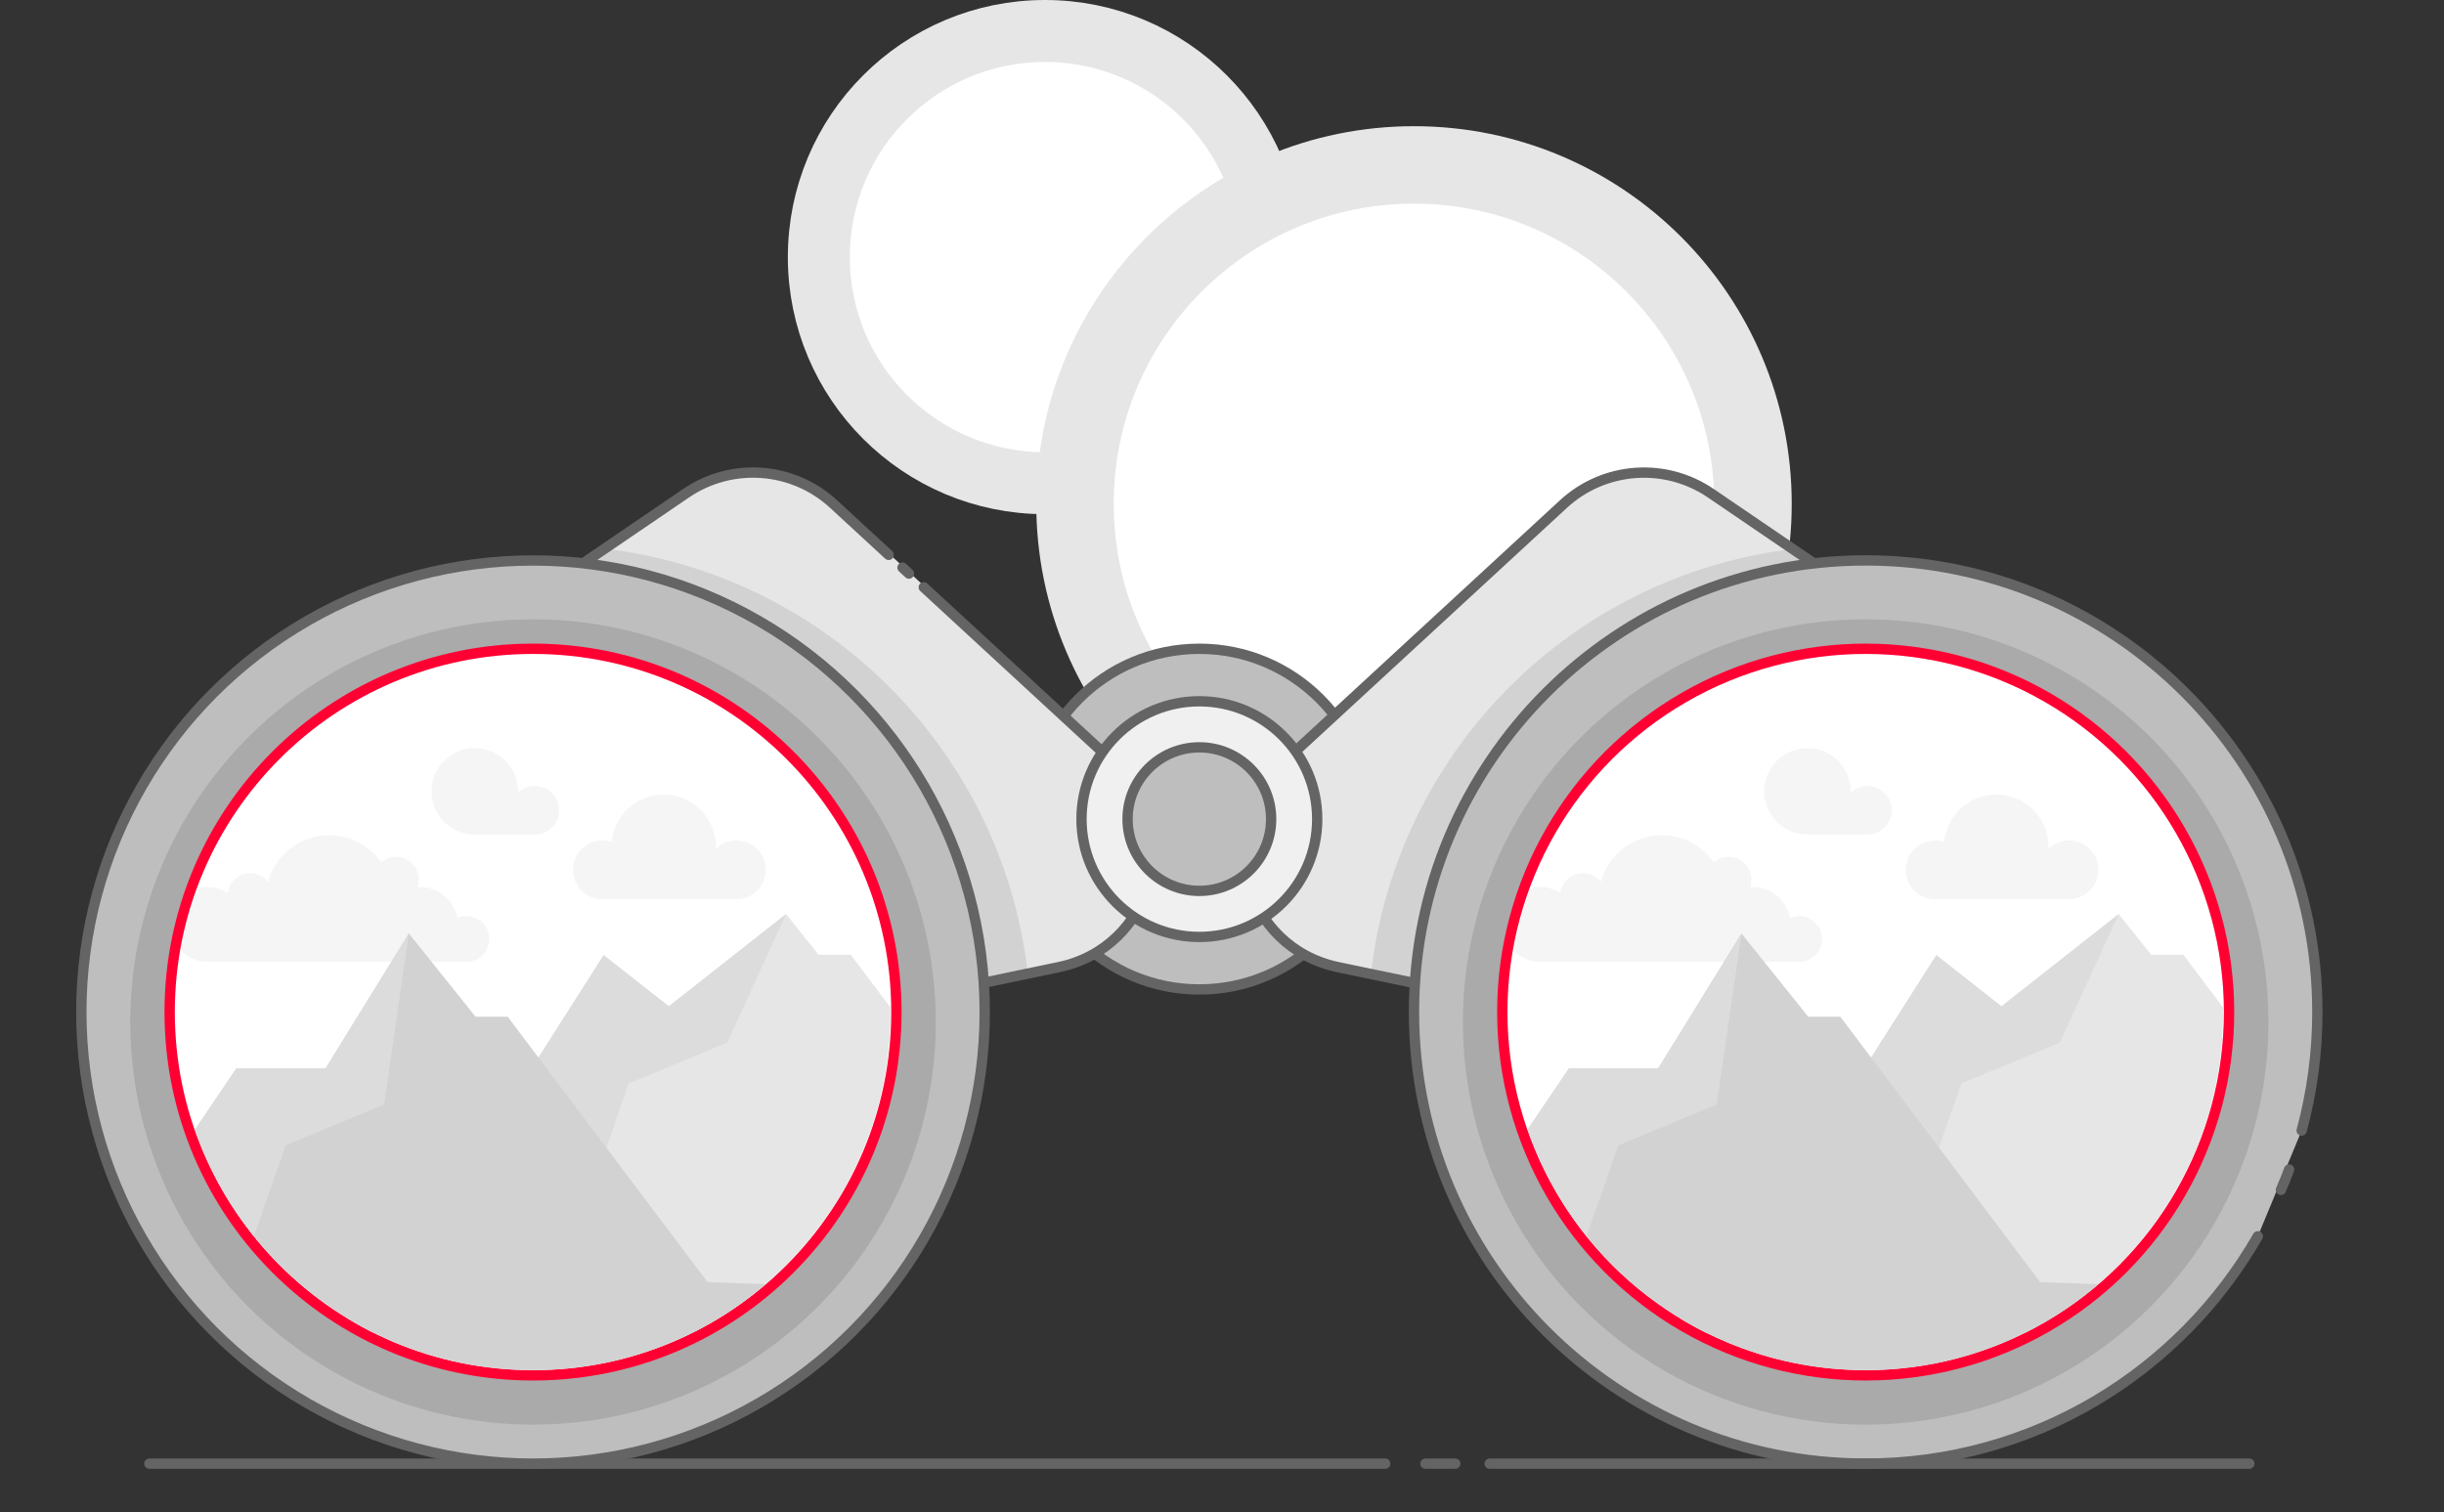 <?xml version="1.0" encoding="UTF-8"?>
<svg id="Layer_2" data-name="Layer 2" xmlns="http://www.w3.org/2000/svg" xmlns:xlink="http://www.w3.org/1999/xlink" viewBox="0 0 473.23 292.91">
  <rect x="0" y="0" width="473.23" height="292.91" fill="#333333" stroke="none"/>
  <defs>
    <style>
      .cls-1, .cls-2, .cls-3, .cls-4, .cls-5, .cls-6, .cls-7, .cls-8, .cls-9, .cls-10 {
        stroke-linecap: round;
        stroke-linejoin: round;
      }

      .cls-1, .cls-2, .cls-4, .cls-5, .cls-6, .cls-8, .cls-9, .cls-10 {
        stroke-width: 2px;
      }

      .cls-1, .cls-2, .cls-4, .cls-6, .cls-9, .cls-10 {
        stroke: #646464;
      }

      .cls-1, .cls-2, .cls-11 {
        fill: #bebebe;
      }

      .cls-2, .cls-4, .cls-5, .cls-12, .cls-13 {
        fill-rule: evenodd;
      }

      .cls-3 {
        stroke-width: 15px;
      }

      .cls-3, .cls-5, .cls-7, .cls-8 {
        fill: #fff;
      }

      .cls-3, .cls-7 {
        stroke: #e6e6e6;
      }

      .cls-14 {
        clip-path: url(#clippath-4);
      }

      .cls-4, .cls-6, .cls-15 {
        fill: none;
      }

      .cls-5, .cls-8 {
        stroke: #f03;
      }

      .cls-16 {
        clip-path: url(#clippath-1);
      }

      .cls-7 {
        stroke-width: 12px;
      }

      .cls-12, .cls-17 {
        fill: #d2d2d2;
      }

      .cls-13, .cls-18, .cls-10, .cls-19 {
        fill: #e6e6e6;
      }

      .cls-20 {
        clip-path: url(#clippath-3);
      }

      .cls-18, .cls-10 {
        clip-rule: evenodd;
      }

      .cls-21 {
        fill: #f5f5f5;
      }

      .cls-22 {
        clip-path: url(#clippath-2);
      }

      .cls-23 {
        fill: #aaa;
      }

      .cls-24 {
        fill: #dcdcdc;
      }

      .cls-25 {
        clip-path: url(#clippath);
      }

      .cls-9 {
        fill: #f0f0f0;
      }
    </style>
    <clipPath id="clippath">
      <circle class="cls-1" cx="232.23" cy="158.64" r="32.99"/>
    </clipPath>
    <clipPath id="clippath-1">
      <path class="cls-10" d="M259.12,187.32l81.22,16.93c6.83,1.42,13.94-.33,19.33-4.77l32.53-26.83c11.82-9.75,10.98-28.12-1.68-36.75l-59.25-40.37c-8.84-6.03-20.68-5.16-28.55,2.1l-54.5,50.27c-13.75,12.68-7.41,35.61,10.9,39.42Z"/>
    </clipPath>
    <clipPath id="clippath-2">
      <path class="cls-18" d="M205.33,187.32l-81.22,16.93c-6.83,1.42-13.94-.33-19.33-4.77l-32.53-26.83c-11.82-9.75-10.98-28.12,1.68-36.75l59.25-40.37c8.84-6.03,20.68-5.16,28.55,2.1l54.5,50.27c13.75,12.68,7.41,35.61-10.9,39.42Z"/>
    </clipPath>
    <clipPath id="clippath-3">
      <circle class="cls-15" cx="361.25" cy="196.16" r="69.2"/>
    </clipPath>
    <clipPath id="clippath-4">
      <circle class="cls-15" cx="103.21" cy="196.16" r="69.2"/>
    </clipPath>
  </defs>
  <g id="Layer_1-2" data-name="Layer 1">
    <g>
      <circle class="cls-7" cx="202.34" cy="49.79" r="43.79"/>
      <circle class="cls-3" cx="273.79" cy="97.58" r="65.64"/>
      <g>
        <g>
          <circle class="cls-11" cx="232.23" cy="158.64" r="32.99"/>
          <g class="cls-25">
            <circle class="cls-11" cx="232.23" cy="164.29" r="21.62"/>
          </g>
          <circle class="cls-6" cx="232.23" cy="158.64" r="32.99"/>
        </g>
        <g>
          <path class="cls-13" d="M259.12,187.32l81.22,16.93c6.83,1.42,13.94-.33,19.33-4.77l32.53-26.83c11.82-9.75,10.98-28.12-1.68-36.75l-59.25-40.37c-8.84-6.03-20.68-5.16-28.55,2.1l-54.5,50.27c-13.75,12.68-7.41,35.61,10.9,39.42Z"/>
          <g class="cls-16">
            <circle class="cls-17" cx="358.48" cy="199.26" r="93.64"/>
          </g>
          <path class="cls-4" d="M259.12,187.32l81.22,16.93c6.83,1.42,13.94-.33,19.33-4.77l32.53-26.83c11.82-9.75,10.98-28.12-1.68-36.75l-59.25-40.37c-8.84-6.03-20.68-5.16-28.55,2.1l-54.5,50.27c-13.75,12.68-7.41,35.61,10.9,39.42Z"/>
        </g>
        <g>
          <path class="cls-13" d="M205.33,187.32l-81.22,16.93c-6.83,1.42-13.94-.33-19.33-4.77l-32.53-26.83c-11.82-9.75-10.98-28.12,1.68-36.75l59.25-40.37c8.84-6.03,20.68-5.16,28.55,2.1l54.5,50.27c13.75,12.68,7.41,35.61-10.9,39.42Z"/>
          <g class="cls-22">
            <path class="cls-12" d="M199.62,199.26c0-51.72-41.93-93.64-93.64-93.64-51.72,0-93.64,41.93-93.64,93.64s41.93,93.64,93.64,93.64c51.72,0,93.64-41.93,93.64-93.64Z"/>
          </g>
        </g>
        <path class="cls-2" d="M437.18,239.43c-15.08,26.31-43.44,44.03-75.93,44.03-48.3,0-87.46-39.16-87.46-87.46s39.16-87.46,87.46-87.46,87.46,39.16,87.46,87.46c0,7.94-1.06,15.64-3.04,22.95"/>
        <circle class="cls-23" cx="361.25" cy="197.93" r="77.99"/>
        <circle class="cls-8" cx="361.25" cy="196.01" r="70.36"/>
        <g class="cls-20">
          <path class="cls-21" d="M352.8,181.86c0-2.46-1.99-4.45-4.45-4.45-.63,0-1.24.13-1.78.37-.6-3.39-3.56-5.97-7.13-5.97-.2,0-.39.01-.58.03.17-.47.27-.98.27-1.51,0-2.43-1.97-4.4-4.4-4.4-1.11,0-2.12.41-2.89,1.09-2.22-3.18-5.9-5.26-10.07-5.26-5.65,0-10.41,3.83-11.83,9.03-.81-1.02-2.05-1.68-3.45-1.68-2.23,0-4.07,1.66-4.36,3.82-1.12-.7-2.43-1.12-3.85-1.12-4,0-7.24,3.24-7.24,7.24s3.14,7.13,7.05,7.23h0s50.26.01,50.26.01c.41,0,.71-.04.93-.1,2.01-.43,3.51-2.21,3.51-4.35Z"/>
          <polygon class="cls-19" points="461.47 236.31 422.78 184.93 416.56 184.93 410.24 177.03 387.54 194.9 374.92 184.99 342.27 236.31 330.86 236.31 324.47 258.18 473.23 258.18 473.23 236.74 461.47 236.31"/>
          <polygon class="cls-24" points="353.58 258.18 356.28 246.93 371.49 233.62 379.78 209.84 398.85 201.91 410.24 177.03 387.54 194.9 374.92 184.99 342.27 236.31 330.86 236.31 324.47 258.18 353.58 258.18"/>
          <polygon class="cls-17" points="395.04 248.31 356.35 196.92 350.13 196.92 337.21 180.79 321.1 206.89 303.82 206.89 275.83 248.31 264.43 248.31 258.03 270.17 406.8 270.17 406.8 248.73 395.04 248.31"/>
          <polygon class="cls-24" points="287.15 270.17 289.84 258.92 305.05 245.62 313.34 221.84 332.42 213.91 337.21 180.79 321.1 206.89 303.82 206.89 275.83 248.31 264.43 248.31 258.03 270.17 287.15 270.17"/>
          <path class="cls-21" d="M349.96,161.63h11.64c2.6,0,4.7-2.11,4.7-4.7s-2.11-4.7-4.7-4.7c-1.28,0-2.44.51-3.28,1.34,0-.1.02-.2.02-.31,0-4.63-3.75-8.37-8.37-8.37s-8.37,3.75-8.37,8.37,3.75,8.37,8.37,8.37Z"/>
          <path class="cls-21" d="M374.67,174.15h25.95c3.14,0,5.69-2.55,5.69-5.69s-2.55-5.69-5.69-5.69c-1.55,0-2.95.62-3.97,1.63,0-.13.02-.25.02-.38,0-5.6-4.54-10.13-10.13-10.13-5.28,0-9.61,4.04-10.08,9.2-.56-.19-1.15-.31-1.78-.31-3.14,0-5.69,2.55-5.69,5.69s2.55,5.69,5.69,5.69Z"/>
        </g>
        <path class="cls-6" d="M288.45,283.47h147.08M276.01,283.47h5.78M28.92,283.47h239.3"/>
        <path class="cls-4" d="M174.75,109.93l1.25,1.16M172.07,107.46l-10.67-9.84c-7.87-7.26-19.7-8.13-28.55-2.1l-59.25,40.37c-12.67,8.63-13.51,27-1.68,36.75l32.53,26.83c5.39,4.44,12.5,6.2,19.33,4.77l81.22-16.93c18.32-3.82,24.65-26.74,10.9-39.42l-37.03-34.15"/>
        <circle class="cls-1" cx="103.21" cy="196.01" r="87.46"/>
        <circle class="cls-23" cx="103.21" cy="197.93" r="77.99"/>
        <path class="cls-5" d="M173.57,196.01c0-38.86-31.5-70.36-70.36-70.36-38.86,0-70.36,31.5-70.36,70.36s31.5,70.36,70.36,70.36,70.36-31.5,70.36-70.36Z"/>
        <g class="cls-14">
          <path class="cls-21" d="M94.76,181.86c0-2.46-1.99-4.45-4.45-4.45-.63,0-1.24.13-1.78.37-.6-3.39-3.56-5.97-7.13-5.97-.2,0-.39.01-.58.03.17-.47.27-.98.27-1.51,0-2.43-1.97-4.4-4.4-4.4-1.11,0-2.12.41-2.89,1.09-2.22-3.18-5.9-5.26-10.07-5.26-5.65,0-10.41,3.83-11.83,9.03-.81-1.02-2.05-1.68-3.45-1.68-2.23,0-4.07,1.66-4.36,3.82-1.12-.7-2.43-1.12-3.85-1.12-4,0-7.24,3.24-7.24,7.24s3.14,7.13,7.05,7.23h0s50.26.01,50.26.01c.41,0,.71-.04.93-.1,2.01-.43,3.51-2.21,3.51-4.35Z"/>
          <polygon class="cls-19" points="203.44 236.31 164.75 184.93 158.53 184.93 152.21 177.03 129.5 194.9 116.88 184.99 84.23 236.31 72.83 236.31 66.44 258.18 215.2 258.18 215.2 236.74 203.44 236.31"/>
          <polygon class="cls-24" points="95.55 258.18 98.25 246.93 113.45 233.62 121.74 209.84 140.82 201.91 152.21 177.03 129.5 194.9 116.88 184.99 84.23 236.31 72.83 236.31 66.44 258.18 95.55 258.18"/>
          <polygon class="cls-17" points="137 248.31 98.31 196.92 92.09 196.92 79.17 180.79 63.06 206.89 45.79 206.89 17.8 248.31 6.39 248.31 0 270.17 148.76 270.17 148.76 248.73 137 248.31"/>
          <polygon class="cls-24" points="29.11 270.17 31.81 258.92 47.01 245.62 55.31 221.84 74.38 213.91 79.17 180.79 63.06 206.89 45.79 206.89 17.8 248.31 6.39 248.31 0 270.17 29.11 270.17"/>
          <path class="cls-21" d="M91.92,161.63h11.64c2.6,0,4.7-2.11,4.7-4.7s-2.11-4.7-4.7-4.7c-1.28,0-2.44.51-3.28,1.34,0-.1.02-.2.02-.31,0-4.63-3.75-8.37-8.37-8.37s-8.37,3.75-8.37,8.37,3.75,8.37,8.37,8.37Z"/>
          <path class="cls-21" d="M116.63,174.15h25.95c3.14,0,5.69-2.55,5.69-5.69s-2.55-5.69-5.69-5.69c-1.55,0-2.95.62-3.97,1.63,0-.13.02-.25.02-.38,0-5.6-4.54-10.13-10.13-10.13-5.28,0-9.61,4.04-10.08,9.2-.56-.19-1.15-.31-1.78-.31-3.14,0-5.69,2.55-5.69,5.69s2.55,5.69,5.69,5.69Z"/>
        </g>
        <path class="cls-2" d="M443.24,226.5c-.5,1.34-1.03,2.66-1.59,3.96"/>
        <circle class="cls-9" cx="232.23" cy="158.64" r="22.82"/>
        <circle class="cls-1" cx="232.23" cy="158.64" r="13.9"/>
      </g>
    </g>
  </g>
</svg>